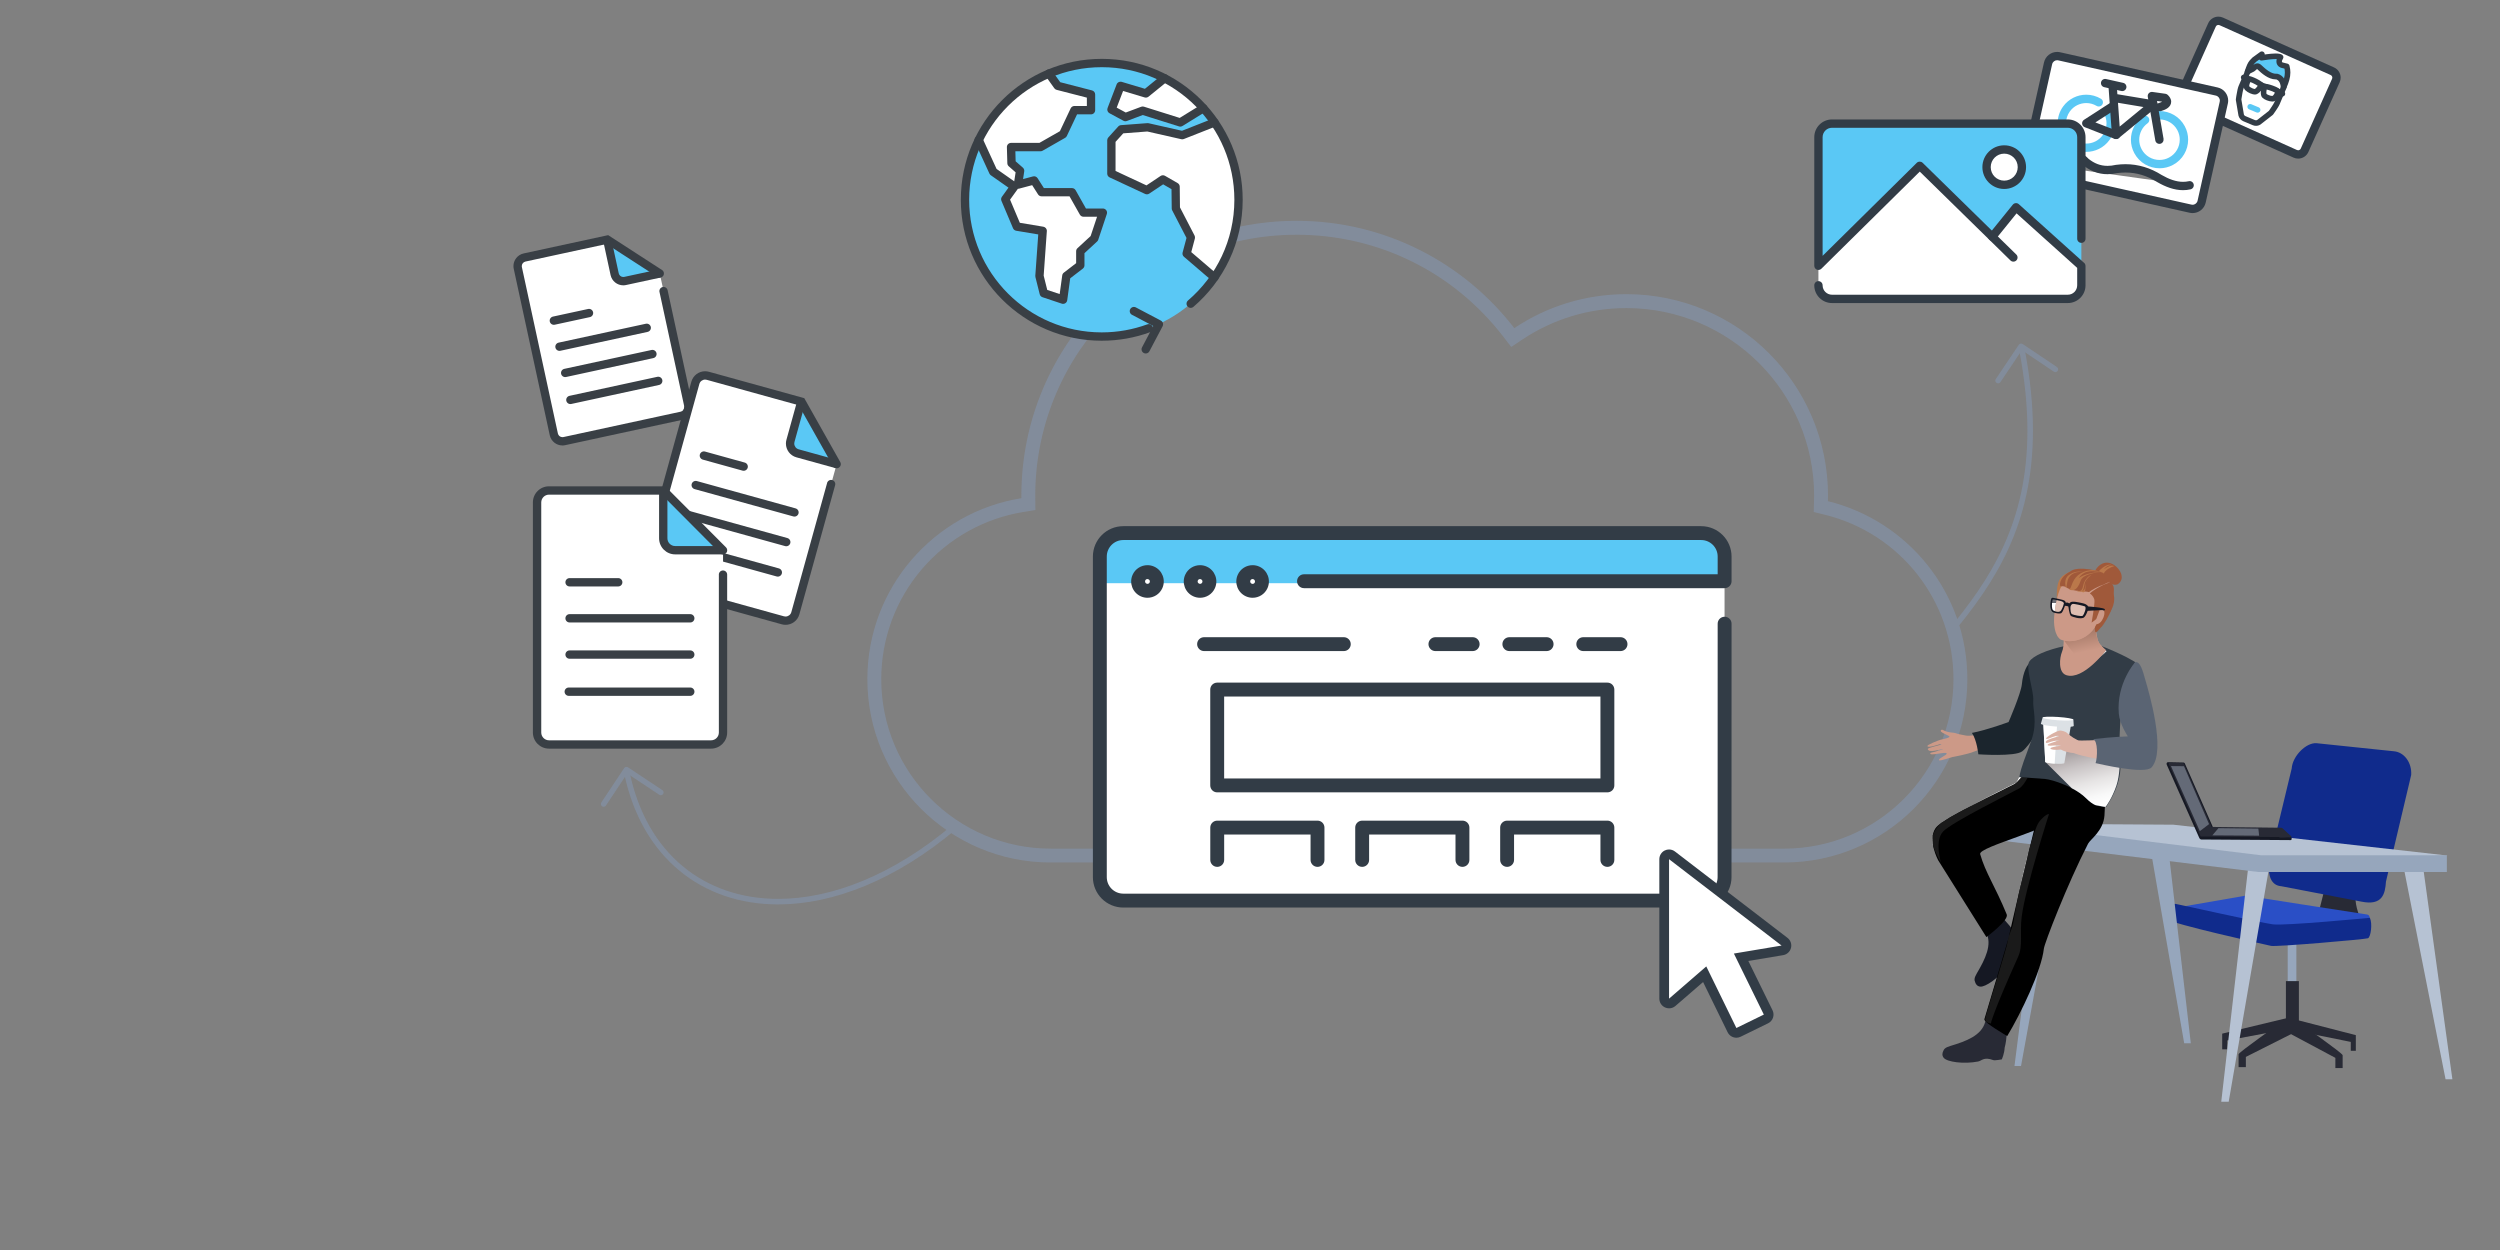 <?xml version="1.0" encoding="UTF-8"?>
<svg id="Webhosting" xmlns="http://www.w3.org/2000/svg" xmlns:xlink="http://www.w3.org/1999/xlink" viewBox="0 0 900 450">
  <rect x="0" y="0" width="900" height="450" fill="#808080" stroke="none"/>
  <defs>
    <style>
      .cls-1 {
        fill: #dce1e5;
      }

      .cls-2 {
        fill: url(#Unbenannter_Verlauf_49);
      }

      .cls-3 {
        fill: #96a6bc;
      }

      .cls-4 {
        fill: #646a77;
      }

      .cls-5 {
        fill: url(#Unbenannter_Verlauf_47);
      }

      .cls-6 {
        fill: url(#Unbenannter_Verlauf_50);
      }

      .cls-7 {
        fill: #fff;
      }

      .cls-8 {
        fill: url(#Unbenannter_Verlauf_48);
      }

      .cls-9 {
        fill: #5a6473;
      }

      .cls-10 {
        fill: #cc9987;
      }

      .cls-11 {
        fill: #dbb2a5;
      }

      .cls-12 {
        fill: #b6c2d3;
      }

      .cls-13 {
        fill: #a3cce2;
      }

      .cls-14 {
        fill: url(#Unbenannter_Verlauf_52);
      }

      .cls-15 {
        fill: url(#Unbenannter_Verlauf_53);
      }

      .cls-16 {
        fill: #5ac8f5;
      }

      .cls-17 {
        fill: #323c46;
      }

      .cls-18 {
        fill: #151823;
      }

      .cls-19 {
        fill: #6b6d74;
      }

      .cls-20 {
        fill: #1a1a1a;
      }

      .cls-21 {
        fill: #dfbfb3;
      }

      .cls-22 {
        fill: #ba784a;
      }

      .cls-23 {
        fill: #393f45;
      }

      .cls-24 {
        fill: #1b252d;
      }

      .cls-25 {
        fill: url(#Unbenannter_Verlauf_51);
      }

      .cls-26 {
        fill: #a0593a;
      }

      .cls-27 {
        fill: #282a35;
      }

      .cls-28 {
        fill: #2a4fc6;
      }

      .cls-29 {
        fill: #102b8c;
      }

      .cls-30 {
        fill: #2d3039;
      }

      .cls-31 {
        fill: #828c9b;
      }

      .cls-32 {
        fill: #debeb2;
      }
    </style>
    <linearGradient id="Unbenannter_Verlauf_47" data-name="Unbenannter Verlauf 47" x1="2012.86" y1="1178.79" x2="2013.86" y2="1178.79" gradientTransform="translate(-11789.91 38809.58) rotate(-102.34) scale(17.39)" gradientUnits="userSpaceOnUse">
      <stop offset="0" stop-color="#fff"/>
      <stop offset=".52" stop-color="#c6c0b9"/>
      <stop offset="1" stop-color="#c6c0b9"/>
    </linearGradient>
    <linearGradient id="Unbenannter_Verlauf_48" data-name="Unbenannter Verlauf 48" x1="2012.86" y1="1178.84" x2="2013.86" y2="1178.84" gradientTransform="translate(-11789.91 38809.58) rotate(-102.34) scale(17.39)" gradientUnits="userSpaceOnUse">
      <stop offset="0" stop-color="#fff"/>
      <stop offset=".52" stop-color="#c6c0b9"/>
      <stop offset="1" stop-color="#c6c0b9"/>
    </linearGradient>
    <linearGradient id="Unbenannter_Verlauf_49" data-name="Unbenannter Verlauf 49" x1="2012.86" y1="1178.5" x2="2013.86" y2="1178.5" gradientTransform="translate(-11789.91 38809.58) rotate(-102.34) scale(17.39)" gradientUnits="userSpaceOnUse">
      <stop offset="0" stop-color="#cc9987"/>
      <stop offset=".52" stop-color="#9e7362"/>
      <stop offset="1" stop-color="#9e7362"/>
    </linearGradient>
    <linearGradient id="Unbenannter_Verlauf_50" data-name="Unbenannter Verlauf 50" x1="2012.86" y1="1178.43" x2="2013.86" y2="1178.43" gradientTransform="translate(-24356.33 89054.3) rotate(-104.55) scale(39.55)" gradientUnits="userSpaceOnUse">
      <stop offset="0" stop-color="#000"/>
      <stop offset=".87" stop-color="#000"/>
      <stop offset="1" stop-color="#000"/>
    </linearGradient>
    <linearGradient id="Unbenannter_Verlauf_51" data-name="Unbenannter Verlauf 51" x1="2012.86" y1="1178.6" x2="2013.86" y2="1178.6" gradientTransform="translate(-24356.33 89054.3) rotate(-104.55) scale(39.55)" gradientUnits="userSpaceOnUse">
      <stop offset="0" stop-color="#fff"/>
      <stop offset=".09" stop-color="#f8f8f8"/>
      <stop offset=".23" stop-color="#e6e4e4"/>
      <stop offset=".39" stop-color="#c9c4c5"/>
      <stop offset=".57" stop-color="#a09899"/>
      <stop offset=".77" stop-color="#6c6061"/>
      <stop offset=".87" stop-color="#4f4042"/>
      <stop offset="1" stop-color="#4f4042"/>
    </linearGradient>
    <linearGradient id="Unbenannter_Verlauf_52" data-name="Unbenannter Verlauf 52" x1="2012.86" y1="1178.59" x2="2013.86" y2="1178.59" gradientTransform="translate(-24356.33 89054.3) rotate(-104.55) scale(39.55)" gradientUnits="userSpaceOnUse">
      <stop offset="0" stop-color="#000"/>
      <stop offset=".87" stop-color="#000"/>
      <stop offset="1" stop-color="#000"/>
    </linearGradient>
    <linearGradient id="Unbenannter_Verlauf_53" data-name="Unbenannter Verlauf 53" x1="2012.86" y1="1178.5" x2="2013.86" y2="1178.5" gradientTransform="translate(-24356.33 89054.3) rotate(-104.55) scale(39.55)" gradientUnits="userSpaceOnUse">
      <stop offset="0" stop-color="#fff"/>
      <stop offset=".09" stop-color="#f8f8f8"/>
      <stop offset=".23" stop-color="#e6e4e4"/>
      <stop offset=".39" stop-color="#c9c4c5"/>
      <stop offset=".57" stop-color="#a09899"/>
      <stop offset=".77" stop-color="#6c6061"/>
      <stop offset=".87" stop-color="#4f4042"/>
      <stop offset="1" stop-color="#4f4042"/>
    </linearGradient>
  </defs>
  <path class="cls-7" d="M787.33,29.01l8.98-20.03c.57-1.27,2.07-1.84,3.34-1.27l39.99,17.94c1.27.57,1.84,2.07,1.27,3.34l-11.27,25.12c-.57,1.27-2.07,1.84-3.34,1.27l-39.99-17.94c-1.27-.57-1.84-2.07-1.27-3.34"/>
  <path class="cls-17" d="M788.7,29.62l8.98-20.03c.17-.38.54-.61.94-.61.14,0,.28.03.42.09l39.99,17.94c.38.17.6.54.61.94,0,.14-.03.28-.09.42l-11.27,25.12c-.17.38-.54.6-.94.61-.14,0-.28-.03-.42-.09l-39.99-17.94c-.38-.17-.61-.54-.61-.94,0-.14.03-.28.09-.42.34-.76,0-1.64-.75-1.98-.76-.34-1.64,0-1.98.75-.24.53-.35,1.1-.35,1.65,0,1.54.89,3,2.38,3.68l39.99,17.94c.53.24,1.09.35,1.65.35,1.54,0,3-.89,3.67-2.38l11.27-25.12c.24-.53.35-1.09.35-1.65,0-1.54-.89-3-2.38-3.67l-39.99-17.94c-.53-.24-1.1-.35-1.65-.35-1.54,0-3,.89-3.67,2.38l-8.98,20.03c-.34.76,0,1.64.75,1.98.76.34,1.64,0,1.98-.75h0Z"/>
  <path class="cls-16" d="M822.15,31.36c-.14-1.92-.83-3.32-2.47-3.83-2.31.21-4.62-1.79-6.31-3.4-.98-.87-1.54.17-2.35.73l-1.8.96c.93-2.65.97-3.03,2.38-4.38l2.63-1.91c.37-.28-.29.84-.11,1.25.5-.04,5.96-1.05,6.94-.21-.97,1.53-.5,2.48.36,2.84l1.85.46c.64,2.44.23,4.51-1.11,7.48Z"/>
  <path class="cls-17" d="M809.48,28.51l.89.45-.76-.38.31.79c.12-.04.34-.19.45-.41l-.76-.38.31.79-.21-.55v.6s.08,0,.21-.05l-.21-.55v.6-.17.17s0,0,0,0v-.17.17s.09.01.23.05c.5.14,1.42.57,2.14.98.36.2.69.41.89.56.1.07.17.13.18.15h0s.35-.33.35-.33l-.4.25.06.08.35-.33-.4.25.73-.45-.85.06c.02.24.09.34.12.4l.73-.45-.85.06,1-.07-1,.06.75-.04h-.76s0,.04,0,.04l.75-.04h-.76s.59,0,.59,0l-.57-.15s-.02.05-.02.15h.59l-.57-.15.12.03-.12-.04h0s.12.04.12.04l-.12-.04s-.09.2-.22.4c-.19.3-.48.65-.73.9-.13.12-.25.21-.32.25l-.04.02h0s0,0,0,0h0s0,0,0,0h0s.1.38.1.38v-.39h-.1s.1.39.1.39v-.39h-.04s0,0,0,0l.03,1,.03-1c-.16,0-.6-.1-1.01-.29-.42-.18-.85-.46-1.11-.72l-.13.13.16-.1-.03-.04-.13.13.16-.1-.08.05.08-.03h0s-.08.03-.08.03l.08-.03s-.01-.04-.01-.13c0-.21.09-.61.23-.99.14-.38.32-.75.44-.99l-.89-.45-.89-.45c-.14.27-.35.7-.53,1.2-.18.5-.35,1.06-.36,1.68,0,.24.03.5.12.76.09.26.24.54.47.76.5.48,1.09.84,1.69,1.1.6.26,1.19.44,1.77.46h.06s.01,0,.01,0l-.03-.83v.83s.03,0,.03,0l-.03-.83v.83c.3,0,.54-.08.75-.18.35-.17.63-.4.89-.64.39-.37.73-.8,1-1.21.13-.21.25-.4.34-.6.05-.1.09-.2.13-.32.03-.12.07-.24.07-.44v-.07s0-.01,0-.01c-.04-.36-.16-.5-.24-.62-.16-.2-.29-.31-.44-.43-.27-.21-.6-.42-.97-.64-.56-.33-1.22-.67-1.84-.93-.31-.13-.61-.25-.89-.34-.29-.09-.54-.16-.88-.16-.14,0-.3.01-.51.09-.2.07-.47.26-.61.55l.89.45Z"/>
  <path class="cls-17" d="M820.01,32.94l.99-.14c-.04-.27-.15-.45-.24-.58-.18-.23-.35-.35-.53-.48-.31-.21-.68-.39-1.08-.56-.61-.26-1.3-.51-1.93-.69-.32-.09-.62-.17-.89-.23-.28-.06-.51-.1-.78-.1-.09,0-.19,0-.32.03-.13.03-.3.07-.53.26l.66.75-.65-.76c-.17.15-.24.27-.3.37-.1.19-.17.36-.23.55-.17.56-.29,1.26-.29,1.97,0,.3.02.59.09.9.07.3.18.63.5.95.42.4.95.7,1.56.94.61.24,1.28.41,1.97.44h.01s.04,0,.04,0c.53,0,.96-.22,1.3-.47.51-.38.88-.88,1.16-1.39.14-.26.26-.52.34-.79.08-.27.14-.54.14-.85l-.02-.25h0s-.99.13-.99.13l-.99.13h.04s-.04,0-.04,0h0s.04,0,.04,0h-.04s-.02.19-.1.38c-.11.29-.33.64-.54.86-.1.11-.2.19-.27.22l-.06.03h0s0,0,0,0h0s0,0,0,0h0s.02.12.02.12v-.13h-.02s.02.13.02.13v-.13h0s-.02,1-.02,1l.03-1c-.37,0-.86-.12-1.29-.3-.43-.16-.8-.4-.91-.52l-.24.25.32-.15-.08-.1-.24.25.32-.15h0s-.06-.26-.05-.51c0-.35.05-.78.13-1.11.04-.16.08-.3.11-.38l.02-.04h0s-.51-.28-.51-.28l.37.43c.12-.11.13-.16.14-.16l-.51-.27.37.43h0s-.56-.65-.56-.65l.17.84c.06-.02.2-.04.39-.2l-.56-.64.17.84-.09-.42v.43s.09-.01.09-.01l-.09-.42v.43s.12,0,.26.04c.52.1,1.49.39,2.27.71.39.16.74.32.95.45.1.06.17.11.17.12l.25-.27-.3.21.05.07.25-.27-.3.21.63-.43-.76.1c.03.18.09.28.12.33l.63-.43-.76.1h0s.99-.14.99-.14Z"/>
  <path class="cls-17" d="M813.48,31.44l1.4.59c.51.21,1.1-.03,1.31-.53s-.03-1.1-.53-1.31l-1.4-.59c-.51-.21-1.1.03-1.31.53s.03,1.1.53,1.31"/>
  <path class="cls-17" d="M807.41,28.83l1.82.57c.53.17,1.09-.13,1.25-.65.17-.53-.13-1.09-.65-1.25l-1.82-.57c-.53-.17-1.09.13-1.25.65-.17.53.13,1.09.65,1.25"/>
  <path class="cls-17" d="M822.15,32.87l-1.74-.92c-.49-.26-1.09-.07-1.35.41s-.07,1.09.41,1.35l1.74.92c.49.26,1.09.07,1.35-.41s.07-1.09-.41-1.35"/>
  <path class="cls-17" d="M822.15,31.36l1-.07c-.08-1.06-.3-2.04-.81-2.89-.5-.85-1.33-1.51-2.36-1.82-.13-.04-.25-.05-.39-.04h-.25c-.8.02-1.73-.35-2.66-.96-.92-.6-1.83-1.42-2.62-2.17l-.03-.03c-.38-.34-.87-.59-1.39-.58-.34,0-.64.1-.87.22-.35.18-.59.4-.8.58-.21.19-.38.34-.52.44l.57.82-.45-.89-1.89.95.45.89.94.33c.47-1.33.73-2.05.99-2.52.13-.24.26-.43.45-.65.19-.22.43-.48.78-.8l-.69-.72.59.81,2.63-1.91h.02s-.39-.53-.39-.53l.29.58.1-.06-.39-.52.29.58-.42-.82v.92c.25,0,.35-.07.42-.1l-.42-.82v.92s0-.97,0-.97l-.47.85c.16.09.34.12.47.12v-.97l-.47.85.47-.85-.92.33c.05.15.19.39.45.53l.47-.85-.92.33.87-.31h-.92c0,.06,0,.15.05.31l.87-.31h-.92s.65,0,.65,0l-.64-.15s-.01.03-.01.15h.65l-.64-.15h0c-.01.05-.07.23-.14.43-.06.21-.13.45-.14.79,0,.16.02.36.12.58.17.39.57.62.99.59.1,0,.18-.02.31-.04.42-.06,1.2-.19,2.1-.3.89-.11,1.89-.21,2.68-.2.37,0,.7.02.91.06.11.02.19.04.23.06h.02s.13-.23.13-.23l-.17.2.04.03.13-.24-.17.2.65-.76-.85-.53c-.45.71-.69,1.39-.69,2.07,0,.52.16,1.02.45,1.4.28.39.67.65,1.06.82l.15.05,1.85.46.24-.97-.97.25c.18.68.26,1.31.26,1.95,0,1.4-.42,2.88-1.32,4.88l.91.41,1-.07-1,.07.91.41c.95-2.11,1.49-3.88,1.49-5.7,0-.81-.11-1.62-.33-2.45-.09-.35-.37-.63-.73-.72l-1.85-.46-.24.97.39-.92c-.13-.05-.19-.11-.23-.16-.03-.05-.06-.09-.06-.22,0-.17.07-.51.39-1,.26-.42.18-.97-.19-1.29-.4-.32-.78-.41-1.17-.49-.39-.07-.81-.09-1.25-.09-1.07,0-2.3.14-3.32.27-.51.07-.97.14-1.32.19-.17.03-.32.05-.43.06l-.13.02h-.04s0,0,0,0v.1s0-.1,0-.1h0s0,.1,0,.1v-.1s.07,1,.07,1l.91-.41-.51.23h.56s0-.1-.05-.23l-.51.23h.56s0,0,0,0c0-.05.05-.21.1-.37.03-.08.06-.17.08-.26l.04-.16c.01-.07.03-.14.03-.27,0-.11,0-.27-.15-.55-.08-.13-.21-.28-.39-.37-.17-.1-.36-.13-.49-.13-.27,0-.4.08-.49.12-.09.05-.15.09-.2.13l.6.8-.59-.81-2.63,1.91-.11.09c-.36.35-.66.65-.92.96-.39.46-.69.95-.95,1.53-.26.58-.5,1.27-.85,2.26-.14.38-.02.81.28,1.08.31.27.75.33,1.11.14l1.89-.95.12-.07c.4-.28.68-.57.88-.74.1-.08.18-.13.21-.15h.01s-.03-.07-.03-.07v.07s.03,0,.03,0l-.03-.06v.07s-.03-.2-.03-.2v.21s.04,0,.04,0l-.04-.2v.21s0-.21,0-.21l-.05.21h.05s0-.21,0-.21l-.05.21.02-.1-.04.09h.01s.02-.09.02-.09l-.04.09.13.09.66-.75-.69.72c.82.78,1.8,1.68,2.91,2.4,1.11.72,2.36,1.29,3.75,1.3.14,0,.29,0,.44-.02l-.09-1-.3.96c.61.2.95.49,1.24.95.28.46.47,1.14.53,2,.03.46.37.83.82.91.45.08.9-.16,1.09-.57l-.91-.41Z"/>
  <path class="cls-16" d="M809.67,39.36l2.7,1.13c.51.21,1.1-.03,1.31-.53.21-.51-.03-1.1-.53-1.31l-2.7-1.13c-.51-.21-1.1.03-1.31.53-.21.51.03,1.1.53,1.31"/>
  <path class="cls-17" d="M821.23,30.98s-2,4.75-2.42,5.76c-.07.16-.24.49-.46.84-.32.53-.74,1.15-1.07,1.63-.17.24-.31.45-.41.59-.1.15-.16.23-.16.23l.81.59-.62-.79-4.33,3.38.62.79-.53-.85c-.16.1-.34.15-.52.15-.13,0-.26-.03-.38-.08l-3.41-1.43c-.29-.12-.51-.38-.58-.69l-.97.22.99-.17-.92-5.48-.99.17.99.13s.03-.2.08-.53c.07-.49.19-1.26.34-1.99.07-.37.15-.72.22-1.03.08-.3.16-.56.21-.68.23-.54.85-2,1.42-3.32.57-1.32,1.07-2.5,1.08-2.5.22-.51-.02-1.1-.52-1.31-.51-.22-1.1.02-1.31.52,0,0-2.03,4.73-2.5,5.84-.16.38-.27.83-.39,1.33-.34,1.48-.59,3.39-.59,3.41-.01.1-.01.2,0,.3l.92,5.48v.06c.23.94.88,1.71,1.76,2.09l3.41,1.43c.37.16.76.23,1.16.23.55,0,1.1-.15,1.58-.46l.09-.06,4.33-3.38.19-.2s.46-.63.97-1.39c.26-.38.53-.8.77-1.19.24-.4.45-.76.59-1.1.21-.5.82-1.94,1.37-3.26s1.05-2.5,1.05-2.5c.21-.51-.02-1.1-.53-1.31-.51-.21-1.1.02-1.31.53h0Z"/>
  <path class="cls-7" d="M788.28,66.7c-3.58.8-7.22-.3-10.88-2.43-4.76-3-9.88-4.18-15.38-3.44-4.54,1.05-8.1-.07-11.08-2.48-2.6-2.89-6.63-3.38-11.44-2.56-3.29.26-6.12-1.37-8.89-3.01l6.7-29.97c.4-1.81,2.19-2.94,4-2.54l56.73,12.68c1.81.4,2.94,2.19,2.54,4l-7.97,35.64c-.4,1.81-2.19,2.94-4,2.54l-56.73-12.68c-1.81-.4-2.94-2.19-2.54-4"/>
  <path class="cls-17" d="M787.95,65.24c-.68.15-1.37.22-2.06.22-2.43,0-5.02-.91-7.74-2.49l-.75,1.3.8-1.27c-4.04-2.55-8.42-3.89-13.02-3.89-1.11,0-2.23.08-3.36.23l-.14.02c-1.06.24-2.03.35-2.95.35-2.67,0-4.83-.92-6.86-2.54l-.94,1.17,1.12-1c-1.1-1.23-2.45-2.1-3.93-2.64-1.48-.54-3.09-.77-4.77-.77-1.32,0-2.69.14-4.1.38l.25,1.48-.12-1.5c-.19.02-.39.02-.58.02-1.24,0-2.44-.31-3.67-.83-1.23-.52-2.47-1.24-3.76-2l-.76,1.29,1.46.33,6.7-29.97c.19-.86.96-1.45,1.8-1.45.13,0,.27.01.4.05l56.73,12.68c.86.19,1.45.96,1.45,1.8,0,.13-.01.27-.05.41l-7.97,35.64c-.19.86-.96,1.45-1.8,1.45-.13,0-.27-.01-.41-.05l-56.72-12.68c-.86-.19-1.45-.96-1.45-1.8,0-.13.01-.27.04-.4.18-.81-.33-1.61-1.13-1.79-.81-.18-1.61.33-1.79,1.13-.08.36-.12.71-.12,1.06,0,2.23,1.54,4.22,3.79,4.73l56.73,12.68c.35.08.71.12,1.06.12,2.23,0,4.22-1.53,4.73-3.79l7.97-35.64c.08-.35.12-.71.12-1.06,0-2.23-1.53-4.22-3.79-4.73l-56.73-12.68c-.35-.08-.71-.12-1.06-.12-2.23,0-4.22,1.54-4.73,3.79l-6.7,29.97c-.14.63.14,1.29.7,1.62,1.29.77,2.65,1.56,4.12,2.18,1.47.62,3.08,1.06,4.84,1.06.27,0,.54-.01.81-.03l.13-.02c1.28-.22,2.49-.34,3.6-.34,1.42,0,2.67.19,3.74.59,1.07.4,1.96.98,2.73,1.83l.17.17c2.42,1.96,5.35,3.21,8.74,3.2,1.16,0,2.36-.14,3.62-.43l-.34-1.46.2,1.49c1-.14,1.99-.2,2.96-.2,4.02,0,7.79,1.14,11.42,3.42l.05.03c2.99,1.73,6.07,2.89,9.25,2.9.9,0,1.81-.09,2.71-.3.81-.18,1.32-.98,1.14-1.79-.18-.81-.98-1.32-1.79-1.14h0Z"/>
  <path class="cls-17" d="M757.52,31.38l6.17,1.38c.81.18,1.61-.33,1.79-1.14.18-.81-.33-1.61-1.14-1.79l-6.17-1.38c-.81-.18-1.61.33-1.79,1.14-.18.81.33,1.61,1.14,1.79"/>
  <path class="cls-16" d="M757.24,40.52c.73,1.17,1.11,2.52,1.11,3.88,0,1.49-.45,2.98-1.39,4.28-1.43,1.97-3.65,3.01-5.91,3.01-1.49,0-2.98-.45-4.28-1.39-1.97-1.43-3.01-3.65-3.01-5.91,0-1.49.45-2.98,1.39-4.28,1.43-1.97,3.65-3.01,5.91-3.01,1.28,0,2.57.34,3.73,1.03.71.43,1.63.19,2.06-.52.43-.71.19-1.63-.52-2.06-1.64-.98-3.47-1.46-5.27-1.46-3.18,0-6.33,1.48-8.34,4.25-1.32,1.82-1.96,3.94-1.96,6.04,0,3.18,1.48,6.33,4.25,8.34,1.82,1.32,3.94,1.96,6.04,1.96,3.18,0,6.33-1.48,8.34-4.25,1.32-1.82,1.96-3.94,1.96-6.04,0-1.92-.53-3.82-1.57-5.47-.44-.7-1.36-.92-2.07-.48-.7.44-.92,1.36-.48,2.07h0Z"/>
  <path class="cls-16" d="M776.47,43.05c.31-.04.63-.06.94-.06,2.61,0,5.13,1.4,6.44,3.86.59,1.1.86,2.27.86,3.43,0,2.61-1.4,5.13-3.86,6.44-1.1.59-2.27.86-3.43.86-2.61,0-5.13-1.4-6.44-3.86-.59-1.1-.86-2.27-.86-3.43,0-2.29,1.08-4.52,3.01-5.91.67-.49.82-1.42.34-2.09-.49-.67-1.42-.82-2.09-.34-2.73,1.98-4.25,5.11-4.25,8.34,0,1.64.39,3.3,1.22,4.84,1.85,3.47,5.41,5.45,9.09,5.45,1.64,0,3.3-.39,4.84-1.22,3.47-1.85,5.45-5.41,5.45-9.09,0-1.64-.39-3.3-1.22-4.84-1.85-3.47-5.41-5.45-9.09-5.45-.44,0-.88.03-1.33.09-.82.11-1.4.86-1.29,1.68.11.82.86,1.4,1.68,1.29h0Z"/>
  <path class="cls-17" d="M759.05,31l1.25,17.67c.04.56.39,1.05.9,1.27.51.22,1.11.14,1.54-.22l13.37-10.97c.45-.37.65-.98.5-1.55s-.62-1-1.2-1.09l-14.11-2.35c-.82-.14-1.59.42-1.73,1.23-.14.82.42,1.59,1.23,1.73l10.85,1.81-8.57,7.04-1.05-14.78c-.06-.83-.78-1.45-1.6-1.39-.83.06-1.45.78-1.39,1.6h0Z"/>
  <path class="cls-17" d="M778.89,50.03l-2.36-13.68,2.64.37.21-1.48-1.04,1.08c.18.18.28.31.31.37v.03s.02,0,.02,0h0s0,0,0,0h0s0,0,0,0l.31-.1h-.33s.01.1.01.1l.31-.1h-.33s.43,0,.43,0l-.37-.23-.06.23h.43l-.37-.23.11.07-.11-.08h0s.11.08.11.08l-.11-.08-.08.07c-.17.15-.68.42-1.45.65-.79.24-1.23,1.08-.99,1.88.24.79,1.08,1.23,1.88.99.92-.29,1.68-.61,2.33-1.09.32-.24.62-.54.86-.92.23-.38.38-.86.38-1.34,0-.51-.16-.99-.38-1.38-.22-.4-.51-.74-.85-1.07-.23-.22-.52-.36-.83-.41l-4.68-.66c-.48-.07-.95.09-1.29.44s-.48.83-.4,1.3l2.71,15.71c.14.82.92,1.36,1.73,1.22.82-.14,1.36-.92,1.22-1.73h0Z"/>
  <path class="cls-17" d="M760.03,36.81l-9.79,6.32c-.47.31-.74.85-.68,1.41.06.56.42,1.04.95,1.25l5.52,2.15,5.22,2.03c.77.3,1.64-.08,1.94-.85.3-.77-.08-1.64-.85-1.94l-5.22-2.03-2.79-1.08,7.32-4.72c.7-.45.9-1.38.45-2.07-.45-.7-1.38-.9-2.07-.45h0Z"/>
  <path class="cls-7" d="M238.89,104.8l8.89,41.09c.37,1.72-.72,3.41-2.44,3.79l-42.18,9.13c-1.72.37-3.41-.72-3.79-2.44l-12.96-59.89c-.37-1.72.72-3.41,2.44-3.79l29.8-6.45,18.86,12.21"/>
  <path class="cls-16" d="M218.59,86.26l2.69,12.45c.37,1.72,2.07,2.81,3.79,2.44l12.45-2.69-18.93-12.19Z"/>
  <path class="cls-23" d="M237.42,105.12l8.89,41.09c.03.12.04.24.04.36,0,.77-.54,1.48-1.33,1.64l-42.18,9.13c-.12.03-.24.04-.36.04-.77,0-1.48-.54-1.64-1.33l-12.96-59.89c-.03-.12-.04-.24-.04-.36,0-.77.54-1.47,1.33-1.64l29.19-6.32,18.34,11.87c.7.45,1.62.25,2.07-.44.45-.7.25-1.62-.44-2.07l-19.39-12.55-30.41,6.58c-2.19.48-3.69,2.41-3.69,4.57,0,.33.03.66.11.99l12.96,59.89c.48,2.19,2.41,3.69,4.57,3.69.33,0,.66-.03.99-.11l42.18-9.13c2.19-.48,3.69-2.41,3.69-4.57,0-.33-.03-.66-.11-.99l-8.89-41.09c-.18-.81-.97-1.32-1.78-1.15-.81.18-1.32.97-1.15,1.78h0Z"/>
  <path class="cls-23" d="M217.12,86.58l2.69,12.45c.48,2.19,2.41,3.69,4.57,3.69.33,0,.66-.04.99-.11h0s12.45-2.69,12.45-2.69l-.63-2.93-12.45,2.69h0c-.12.03-.25.04-.36.04-.77,0-1.47-.54-1.64-1.33l-2.69-12.45-2.93.63h0Z"/>
  <path class="cls-23" d="M201.73,126.28l31.41-6.8c.81-.18,1.32-.97,1.15-1.78s-.97-1.32-1.78-1.15l-31.41,6.8c-.81.18-1.32.97-1.15,1.78s.97,1.32,1.78,1.15"/>
  <path class="cls-23" d="M203.78,135.72l31.41-6.8c.81-.18,1.32-.97,1.15-1.78-.18-.81-.97-1.32-1.78-1.15l-31.41,6.8c-.81.18-1.32.97-1.15,1.78.18.81.97,1.32,1.78,1.15"/>
  <path class="cls-23" d="M205.65,145.43l31.63-6.85c.81-.18,1.32-.97,1.15-1.78-.18-.81-.97-1.32-1.78-1.15l-31.63,6.85c-.81.18-1.32.97-1.15,1.78.18.81.97,1.32,1.78,1.15"/>
  <path class="cls-23" d="M199.7,116.9l12.66-2.74c.81-.18,1.32-.97,1.15-1.78-.18-.81-.97-1.32-1.78-1.15l-12.66,2.74c-.81.18-1.32.97-1.15,1.78.18.81.97,1.32,1.78,1.15"/>
  <path class="cls-31" d="M466.69,84.5c29.38,0,56.54,13.37,74.5,36.69l2.86,3.71,3.89-2.6c11.13-7.45,24.11-11.39,37.55-11.39,37.27,0,67.6,30.33,67.6,67.6,0,.38-.01.75-.03,1.13,0,.22-.01.44-.02.65l-.1,4.03,3.91.96c27.32,6.71,46.4,31.07,46.4,59.23,0,33.64-27.36,61-61,61h-264c-33.64,0-61-27.36-61-61,0-14.59,5.23-28.7,14.73-39.74,9.4-10.93,22.37-18.2,36.52-20.47l4.24-.68-.04-4.3v-.4c0-.14-.01-.27-.01-.41,0-51.83,42.17-94,94-94M466.69,79.5c-54.68,0-99,44.32-99,99,0,.28,0,.57.01.85-31.43,5.05-55.45,32.29-55.45,65.15h0c0,36.45,29.55,66,66,66h264c36.45,0,66-29.55,66-66h0c0-31.01-21.39-57.01-50.21-64.08.02-.64.05-1.27.05-1.92,0-40.1-32.5-72.6-72.6-72.6-14.93,0-28.8,4.51-40.34,12.23-18.1-23.49-46.51-38.64-78.46-38.64Z"/>
  <path class="cls-7" d="M404.46,323.99h208c4.63,0,8.38-3.75,8.38-8.38v-106.36h-224.76v106.36c0,4.63,3.75,8.38,8.38,8.38Z"/>
  <path class="cls-16" d="M612.46,191.5h-208c-4.63,0-8.38,3.75-8.38,8.38v10.06h224.76v-10.06c0-4.63-3.75-8.38-8.38-8.38Z"/>
  <path class="cls-7" d="M413.08,212.7c-.48,0-.94-.1-1.38-.3-.82-.37-1.45-1.04-1.77-1.88-.32-.84-.29-1.76.08-2.58.54-1.21,1.75-1.99,3.07-1.99.48,0,.94.1,1.38.3.82.37,1.45,1.04,1.77,1.88.32.84.29,1.76-.08,2.58-.54,1.21-1.75,1.99-3.07,1.99Z"/>
  <path class="cls-17" d="M413.09,208.46c.12,0,.24.03.35.08.27.12.4.33.46.48.06.15.1.39-.02.66-.17.38-.54.51-.8.51-.12,0-.24-.03-.35-.08-.44-.2-.63-.71-.44-1.15.17-.38.54-.51.8-.51M413.09,203.46c-2.24,0-4.38,1.29-5.35,3.46-1.33,2.96-.01,6.43,2.94,7.76.78.35,1.6.52,2.41.52,2.24,0,4.38-1.29,5.35-3.46,1.33-2.96.01-6.43-2.94-7.76-.78-.35-1.6-.52-2.41-.52Z"/>
  <path class="cls-7" d="M432.01,212.7c-.48,0-.94-.1-1.38-.3-.82-.37-1.45-1.04-1.77-1.88-.32-.84-.29-1.76.08-2.58.54-1.21,1.75-1.99,3.07-1.99.48,0,.94.1,1.38.3.82.37,1.45,1.04,1.77,1.88.32.84.29,1.76-.08,2.58-.54,1.21-1.75,1.99-3.07,1.99Z"/>
  <path class="cls-17" d="M432.02,208.46c.12,0,.24.03.35.08.27.12.4.33.46.48.06.15.1.39-.02.66-.17.38-.53.51-.8.51-.12,0-.24-.03-.35-.08-.27-.12-.4-.33-.46-.48-.06-.15-.1-.39.02-.66.17-.38.53-.51.8-.51M432.02,203.46c-2.24,0-4.38,1.29-5.35,3.46-1.33,2.96-.01,6.43,2.94,7.76.78.35,1.6.52,2.41.52,2.24,0,4.38-1.29,5.35-3.46,1.33-2.96.01-6.43-2.94-7.76-.78-.35-1.6-.52-2.41-.52Z"/>
  <path class="cls-7" d="M450.94,212.7c-.48,0-.94-.1-1.38-.3-.82-.37-1.45-1.04-1.77-1.88-.32-.84-.29-1.76.08-2.58.54-1.21,1.75-1.99,3.07-1.99.48,0,.94.1,1.38.3.82.37,1.45,1.04,1.77,1.88.32.84.29,1.76-.08,2.58-.54,1.21-1.75,1.99-3.07,1.99Z"/>
  <path class="cls-17" d="M450.94,208.46c.12,0,.24.03.35.08.44.2.63.71.44,1.15-.17.38-.54.51-.8.51-.12,0-.24-.03-.35-.08-.44-.2-.63-.71-.44-1.15.17-.38.54-.51.8-.51M450.94,203.46c-2.24,0-4.38,1.29-5.35,3.46-1.33,2.96-.01,6.43,2.94,7.76.78.35,1.6.52,2.41.52,2.24,0,4.38-1.29,5.35-3.46,1.33-2.96.01-6.43-2.94-7.76-.78-.35-1.6-.52-2.41-.52Z"/>
  <path class="cls-17" d="M618.36,224.52l-.02,91.24c0,1.65-.66,3.12-1.74,4.21-1.08,1.08-2.56,1.74-4.21,1.74h-208c-1.65,0-3.12-.66-4.21-1.74-1.08-1.08-1.74-2.56-1.74-4.21v-115.4c0-1.65.66-3.12,1.74-4.21,1.08-1.08,2.56-1.74,4.21-1.74h208.02c1.65,0,3.12.66,4.21,1.74,1.08,1.08,1.74,2.56,1.74,4.21v8.68s0,.2,0,.2h2.5v-2.5h-151.42c-1.38,0-2.5,1.12-2.5,2.5s1.12,2.5,2.5,2.5h151.42c.66,0,1.3-.27,1.77-.73.47-.47.73-1.11.73-1.77v-8.87c0-6.05-4.9-10.95-10.95-10.95h-208.02c-6.05,0-10.95,4.9-10.95,10.95v115.4c0,6.05,4.9,10.95,10.95,10.95h208c6.05,0,10.95-4.9,10.95-10.95l.02-91.24c0-1.38-1.12-2.5-2.5-2.5-1.38,0-2.5,1.12-2.5,2.5h0Z"/>
  <path class="cls-17" d="M433.47,234.39h50.3c1.38,0,2.5-1.12,2.5-2.5s-1.12-2.5-2.5-2.5h-50.3c-1.38,0-2.5,1.12-2.5,2.5s1.12,2.5,2.5,2.5"/>
  <path class="cls-17" d="M578.66,282.75v-2.5h-137.97v-29.51h135.47v32.01h2.5v-2.5,2.5h2.5v-34.51c0-.66-.27-1.3-.73-1.77-.47-.47-1.11-.73-1.77-.73h-140.47c-.66,0-1.3.27-1.77.73-.47.47-.73,1.11-.73,1.77v34.51c0,.66.27,1.3.73,1.77.47.47,1.11.73,1.77.73h140.47c.66,0,1.3-.27,1.77-.73.47-.47.73-1.11.73-1.77h-2.5Z"/>
  <path class="cls-17" d="M569.98,234.39h13.41c1.38,0,2.5-1.12,2.5-2.5s-1.12-2.5-2.5-2.5h-13.41c-1.38,0-2.5,1.12-2.5,2.5s1.12,2.5,2.5,2.5"/>
  <path class="cls-17" d="M543.37,234.39h13.41c1.38,0,2.5-1.12,2.5-2.5s-1.12-2.5-2.5-2.5h-13.41c-1.38,0-2.5,1.12-2.5,2.5s1.12,2.5,2.5,2.5"/>
  <path class="cls-17" d="M516.75,234.39h13.41c1.38,0,2.5-1.12,2.5-2.5s-1.12-2.5-2.5-2.5h-13.41c-1.38,0-2.5,1.12-2.5,2.5s1.12,2.5,2.5,2.5"/>
  <path class="cls-17" d="M440.7,309.57v-9.14h31.1v9.14c0,1.38,1.12,2.5,2.5,2.5s2.5-1.12,2.5-2.5v-11.64c0-.66-.27-1.3-.73-1.77-.47-.47-1.11-.73-1.77-.73h-36.1c-.66,0-1.3.27-1.77.73-.47.47-.73,1.11-.73,1.77v11.64c0,1.38,1.12,2.5,2.5,2.5s2.5-1.12,2.5-2.5h0Z"/>
  <path class="cls-17" d="M545.06,309.57v-9.14h31.1v9.14c0,1.38,1.12,2.5,2.5,2.5s2.5-1.12,2.5-2.5v-11.64c0-.66-.27-1.3-.73-1.77-.47-.47-1.11-.73-1.77-.73h-36.1c-.66,0-1.3.27-1.77.73-.47.47-.73,1.11-.73,1.77v11.64c0,1.38,1.12,2.5,2.5,2.5s2.5-1.12,2.5-2.5h0Z"/>
  <path class="cls-17" d="M492.88,309.57v-9.14h31.1v9.14c0,1.38,1.12,2.5,2.5,2.5s2.5-1.12,2.5-2.5v-11.64c0-.66-.27-1.3-.73-1.77-.47-.47-1.11-.73-1.77-.73h-36.1c-.66,0-1.3.27-1.77.73-.47.47-.73,1.11-.73,1.77v11.64c0,1.38,1.12,2.5,2.5,2.5s2.5-1.12,2.5-2.5h0Z"/>
  <path class="cls-27" d="M853.54,314.26c-3.01,2.13-7.57,5.34-4.6,14.27,1.2,3.59-13.93-1.19-13.93-1.19l3.98-15.72,14.55,2.65Z"/>
  <path class="cls-28" d="M851.01,333.17c2.47-1.11,2.65-3.76,1.06-3.96-1.6-.2-43.6-6.79-43.6-6.79l-21.81,3.79,18.5,8.4,45.85-1.44Z"/>
  <path class="cls-29" d="M858.95,317.36c-.29,4.44-1.27,8.75-8.79,7.24l-28.84-5.55c-3.75-.27-4.82-3.76-4.54-8.2l8.23-34.19c.29-4.44,5.16-9.38,8.92-9.11l27.8,2.9c3.76.27,6.58,4.09,6.3,8.53l-9.08,38.38Z"/>
  <path class="cls-3" d="M826.69,354.2c0,.44-.35.78-.79.78h-1.56c-.43,0-.77-.35-.77-.78v-17.17c0-.43.35-.78.77-.78h1.56c.44,0,.79.35.79.78v17.17Z"/>
  <rect class="cls-27" x="822.93" y="353.2" width="4.67" height="17.07"/>
  <path class="cls-27" d="M822.8,366.83c-1.61,1.32-16.91,11.97-16.91,12.72v4.63h2.62v-3.69l17.42-8.78-1.01-4.32-2.12-.57Z"/>
  <path class="cls-27" d="M826.44,367.15c1.61,1.32,16.91,11.97,16.91,12.73v4.63h-2.62v-3.68l-16.4-8.77v-4.33l2.11-.57Z"/>
  <polygon class="cls-27" points="826.15 366.99 848.1 372.65 848.1 378.3 846.28 378.3 846.28 375.09 827.76 371.33 826.15 366.99"/>
  <polygon class="cls-27" points="823.53 366.45 799.99 372.11 799.99 377.76 801.81 377.76 801.81 374.56 821.92 370.79 823.53 366.45"/>
  <path class="cls-29" d="M853.16,330.41c1,2.19.3,6.97-.69,7.36-1,.4-33.08,3.15-34.87,2.75-1.79-.4-36.66-8.14-36.89-9.48-.23-1.34.37-6.03,2.57-5.63,2.19.4,30.54,6.75,34.92,7.35,4.38.59,34.96-2.35,34.96-2.35Z"/>
  <polygon class="cls-3" points="786.31 375.58 788.69 375.58 779.68 297.55 772.79 297.55 786.31 375.58"/>
  <polygon class="cls-12" points="802.33 396.63 799.65 396.63 809.8 308.38 817.56 308.38 802.33 396.63"/>
  <polygon class="cls-12" points="880.4 388.54 882.86 388.54 872.07 310.42 864.95 310.42 880.4 388.54"/>
  <polyline class="cls-12" points="881.28 308.02 811.7 309.61 720.7 296.49 782.41 296.89 881.28 308.02"/>
  <polyline class="cls-3" points="880.87 313.92 812.98 313.92 720.7 302.66 720.7 296.49 813.98 307.9 880.87 307.9 880.87 313.92"/>
  <path class="cls-18" d="M796.66,297.83c.07.17.03.36-.11.42l-4.32,3.74c-.15.07-.34-.02-.43-.21l-11.79-26.53c-.2-.52.21-.85.39-.86l5.7.12c.16,0,.34.13.42.3l10.15,23.03"/>
  <path class="cls-27" d="M796.8,299.06c.07.17.05.34-.06.39l-4.19,1.84c-.12.05-.29-.05-.37-.24l-11.35-25.85c-.08-.18-.11-.57.23-.57l4.82.09c.13,0,.29.14.37.32l10.56,24.02"/>
  <path class="cls-27" d="M824.89,301.13c.13.13.07.22-.16.22l-32.11.03c-.27,0-.37-.12-.2-.26l3.89-3.28c.1-.08.34-.14.55-.14l24.31.28c.18,0,.38.07.47.14l3.25,3"/>
  <polyline class="cls-4" points="781.55 275.79 791.94 299.21 795.26 296.68 786.23 275.83 781.55 275.79"/>
  <path class="cls-18" d="M825,302.07c-.01.2-.19.37-.42.37l-32.15-.22c-.22,0-.4-.17-.4-.38v-.34c0-.2.19-.37.42-.36l32.15.22c.22,0,.41.17.4.37v.34Z"/>
  <polyline class="cls-4" points="798.64 298.14 796.44 300.73 813.29 300.84 813.01 298.31 798.64 298.14"/>
  <path class="cls-10" d="M707.74,264.81c-.9-.18-2.78-.51-3.64-.84-.85-.33-2.84-.11-4.65-1.18-.5-.29-1.1.18-.6.66.5.5,1.96,1.04,2.76,1.5.99.58-2.22,1.15-3.03,1.37-.71.18-4.91,1.81-4.71,2.3.39.88,4.96-1.12,5.04-.7.05.32-5.11,1.21-4.91,1.78.54,1.62,4.78-.27,5.46.14,0,0-1.17.18-2.23.59-.97.38-2.26.43-2.33.76-.26,1.15,5.86-.79,5.9.08.03.69-3.22,1.78-2.73,2.44.24.33,4.68-1.14,4.68-1.14,0,0,5.9-1.09,7.86-1.98,1.18-.54,4.39-1.19,4.39-1.19l-2.74-4.98s-2.99.66-4.53.38Z"/>
  <path class="cls-18" d="M720.48,330.02s-7.09,2.47-5.49,5.59c2.3,4.44-.32,9.69-3.32,14.77-1.03,1.75-.94,2.45-.61,3.22.2.63.66,1.43,1.77,1.58,1.9.26,6.81-3.17,9.94-7.43.84-1.16.28-2.71,3.68-4.12.57-.24,2.06-2.27,2.06-2.27,0,0-.72-2.14-2.12-3.79-1.44-2.75-4.31-6.06-5.92-7.54"/>
  <path class="cls-24" d="M731.19,238.5c-1.26.2-2.92,3.45-3.32,7.83-.3,3.28-4.78,13.6-4.78,13.6,0,0-7.61,2.84-13.2,3.92,1.79,2.58,2.32,7.7,2.32,7.7,0,0,13.21.93,15.79-1.07,2.59-1.99,8.36-10.35,9.16-17.32.8-6.97-5.97-14.66-5.97-14.66Z"/>
  <path class="cls-27" d="M722.48,367.61s-6.87-3.02-7.83.36c-1.34,4.82-6.84,6.88-12.49,8.56-1.94.58-2.35,1.16-2.63,1.94-.29.6-.49,1.5.22,2.36,1.21,1.48,7.15,2.31,12.34,1.32,1.4-.27,2.05-1.79,5.5-.51.58.21,3.06-.26,3.06-.26,0,0,.93-2.06,1.03-4.22.82-2.99.97-7.38.8-9.55"/>
  <polyline class="cls-3" points="727.57 383.76 725.21 383.76 735.7 301.66 742.54 301.66 727.57 383.76"/>
  <path d="M733.57,273.47c-1.65.89-6.79,8.04-8.36,8.82-17.92,8.96-26.75,13.33-28.46,15.92-2.86,4.31.99,11.48.99,11.48l17.36,27.66s8.18-6.05,7.32-8.16c-4.25-10.35-7.62-14.88-9.56-21.7-.77-2.7,27.22-9.37,29.26-14.13,2.04-4.76,3.19-18.11,3.19-18.11l-11.74-1.79"/>
  <path class="cls-7" d="M695.81,300.68c-.3.92-.4,1.89-.16,2.84.08.32.17.64.28.97-.23-1.23-.33-2.56-.12-3.81M702.41,294.03c-1.33.75-2.34,1.35-2.88,1.73-.17.12-.35.25-.53.41.89-.63,2.03-1.34,3.41-2.14M727.02,279.44c-.49,1.22-.91,2.26-1.6,2.55-.94.4-10.97,5.52-18.36,9.5,4.49-2.37,10.5-5.37,18.16-9.2.53-.26,1.45-1.24,2.52-2.46-.56-.03-.79-.03-.79-.03.02-.12.05-.24.07-.36"/>
  <path class="cls-20" d="M727.73,279.83c-1.06,1.22-1.99,2.2-2.52,2.46-7.67,3.83-13.67,6.83-18.16,9.2-1.74.94-3.34,1.81-4.64,2.54-1.39.8-2.52,1.51-3.41,2.14-1.15.96-2.58,2.64-3.19,4.51-.21,1.25-.11,2.58.12,3.81.95,2.93,2.8,6,2.8,6,0,0-2.39-7.76.79-11.15,3.19-3.38,25.08-14.17,27.47-15.56.98-.57,2.05-2.13,2.97-3.82-1.04-.07-1.76-.11-2.24-.13"/>
  <path d="M714.37,366.94c.3-.79,8.68-29.2,8.68-29.2,1.69-7.44,9.89-42.82,10.73-44.37,4.05-7.5,3.48-17.18,5.58-19.31l18.71,3.98s-.07,9.96-.46,15.53c-.4,5.56-5.08,8.56-5.9,10.15-7.56,14.73-15.71,35.86-15.92,37.82-.86,7.88-8.23,23.25-13.19,31.44,0,0-8.62-4.98-8.21-6.04"/>
  <path class="cls-7" d="M730.5,305.93c-1.29,4.76-2.59,10.39-3.63,15.27,1.2-5.1,2.49-10.56,3.63-15.27"/>
  <path class="cls-30" d="M723.27,336.76c-.21.62-.39,1.23-.48,1.85.17-.56.26-.88.26-.88.06-.29.14-.61.22-.98"/>
  <path class="cls-20" d="M737.64,293.04c-1.2,0-3.31,2.4-3.72,3.05-.97,1.55-2.19,5.3-3.42,9.84-1.14,4.72-2.43,10.17-3.63,15.27-1.02,4.79-1.78,8.87-2.03,10.69-.23,1.7-1.03,3.29-1.58,4.87-.08.36-.16.69-.22.98,0,0-.09.31-.26.88-.02.11-.03.22-.04.34-.22,2.32-8.22,27.23-8.1,28.04.18,1.29,2.07,1.47,2.07,1.47,0,0,.21-2.67,9.85-24.12,1.76-3.9.51-8.59,1.26-14.42,1.33-10.35,9.82-36.89,9.82-36.89"/>
  <path class="cls-17" d="M755.27,232.06c9.75,3.78,13.4,6.31,13.4,6.31,0,0-4.94,13.63-4.94,15.49s-1.23,12.05-.44,19.94c.85,8.37-4.08,14.96-5.04,16.71-2.39-.27-3.99.13-7.3-3.18-3.98-3.98-11.95-6.66-14.73-6.9-7.16-.6-9.28-.64-9.28-.64.76-4.12,1.96-6.42,4.38-13.35,2.31-6.62.39-11.09.65-14.28.27-3.18-2.79-11.81-1.46-13.93,1.33-2.12,6.24-4.25,12.81-5.67,2.96-.64,11.94-.5,11.94-.5"/>
  <path class="cls-10" d="M742.43,225.49c.6,2.42.8,7.04-.1,9.15-.89,2.11-1.48,7.45,1.55,8.42,6.14,1.96,14.31-9.02,14.31-9.02,0,0-2.36-1.96-2.82-3.17-.03-.09-.07-.19-.1-.3-.45-1.43-.98-4.41-1.31-10.61-.11-1.92-11.53,5.52-11.53,5.52"/>
  <path class="cls-5" d="M755.26,230.54s0,.03.01.04c.03.11.07.21.1.3.04.11.1.23.17.35-.1-.23-.2-.46-.29-.7"/>
  <path class="cls-17" d="M758.06,234.22c-.25.32-.84,1.07-1.67,2,.9-.74,1.65-1.43,2-1.85-.11-.05-.22-.1-.33-.16"/>
  <path class="cls-8" d="M758.06,234.22c-.25.32-.84,1.07-1.67,2,.9-.74,1.65-1.43,2-1.85-.11-.05-.22-.1-.33-.16"/>
  <path class="cls-2" d="M754.2,225.71c-2.09,3.4-5.79,5.11-9.18,5.11-.66,0-1.32-.07-1.94-.2,1.45,2.01,6.12,8.67,8.11,8.67.01,0,.03,0,.04,0,1.14-.05,3.43-1.64,5.16-3.07.83-.94,1.42-1.68,1.67-2-1.12-.59-1.93-1.69-2.52-2.99-.07-.12-.13-.24-.17-.35-.03-.09-.07-.19-.1-.3,0-.01,0-.03-.01-.04-.58-1.54-.89-3.29-1.06-4.83"/>
  <path class="cls-26" d="M753.58,207.05c.88-3.17,3.93-5.89,7.42-3.71,2.55,1.6,4.17,5.26,1.31,7.03-2.45.74-3.3-1.48-3.54-.71-.23.77-5.2-2.61-5.2-2.61Z"/>
  <path class="cls-22" d="M754.89,206.36c1.91-2.26,3.94-3.42,5.33-3.02-1.57.17-2.55,1.16-2.78,1.56,1.16-.7,2.66-1.74,3.71-1.1-1.22.29-3.48,1.51-3.77,2.72-.29,1.22-.69.7-.69.7l-1.79-.87Z"/>
  <path class="cls-18" d="M738.83,215.75s6.42.49,6.42,1.19-.89.23-.89.23l-5.87-.13.35-1.28"/>
  <path class="cls-22" d="M740.44,215.64c0-2.39-.07-5.71,1.39-7.57,1.46-1.86,5.64-3.58,10.22-2.52,2.14.5,3.32.86,3.32.86,0,0-12.6,4.71-12.37,5.64.22.93-2.56,3.59-2.56,3.59"/>
  <path class="cls-26" d="M760.08,219.39c-.43,1.69-2.86,5.86-3.89,6.63-.27.2-1.52,2.15-1.92,1.46-.39-.7.4-9.64.81-10,.4-.35,5.01,1.9,5.01,1.9Z"/>
  <path class="cls-10" d="M739.58,221.16c.44-3.61,1.13-8.66,3.46-11.51,1.52-1.81,2.79-2.57,4.47-2.31.19.11,1.42-.36,2.65-.83,1.26-.48,2.53-.96,2.72-.82,1.12.04,2.19,1.76,3.78,2.29,6.99,2.31.65,6.73-.8,11.29,1.9-.41,2.06,1.36,1.34,3.12-.55,1.35-1.4,2.2-2.48,2.35-2.52,5.25-8.62,7.11-12.86,5.53-2.22-1.43-2.69-5.72-2.28-9.12"/>
  <path class="cls-26" d="M742.11,211.09c.33-.14,1.39.03,1.72.33.44.38,1.35.7,1.82.84,2.39.75,4.91.49,6.38.9.89-.7,3.13-2.01,5.35-2.76,1.01-.51,1.81-.84,2.02-.8-.21-1.29-1.97-3.06-1.98-3.06-.27-.84-9.57-3.14-12.22-.75-4.08,2.13-4.04,5.7-3.08,5.3ZM759.39,209.59l.02.03-.02-.03ZM757.16,210.57c-1.65.83-3.64,1.98-4.81,3.05,1.02.71,1.49,1.67,1.63,2.3.27,1.11-1,8.23-1,8.23l1.66-1.26,1.58-4.21,3.23,1.94s2.18-2.89,1.57-6.18c-.3-1.62.76-3.75-1.63-4.84-.06.09-1.09.59-2.23.97Z"/>
  <path class="cls-22" d="M743.72,211.61c-.13-.73-.81-3.18,1.05-4.57,1.86-1.39,3.75-1.44,5.54-1.1-4.03-.5-5.66,1.59-6,3.18-.33,1.59-.34,1.83-.4,2.34-.02.22-.2.15-.2.15Z"/>
  <path class="cls-22" d="M744.92,212.06c.89,0,.69-2.89,3.18-4.98,2.49-2.09,5.79-2.16,7.78-1.26-1.72-.07-5.29-1.12-7.58,2.36,0,0,2.38-2.12,8.31-2.29-1.56.13-6.75.69-7.58,3.18-.83,2.49-1.96,3.45-3.05,3.42-1.1-.03-1.06-.43-1.06-.43Z"/>
  <path class="cls-22" d="M747.38,212.63c.99.19,2.12.56,2.52-1.63.4-2.19,1.99-3.81,2.99-3.95-.73.4-2.16,1.76-2.42,3.02-.27,1.26-.36,2.89-1.43,2.95-1.06.07-1.66-.4-1.66-.4Z"/>
  <path class="cls-22" d="M749.23,212.98c.47.2.93.5,1.33-.17.4-.66-.23-3.51,1.63-4.38-1.06.4-1.56,2.39-1.59,3.05-.03.67-.43,1.13-.83,1.23-.4.1-.53.26-.53.26Z"/>
  <path class="cls-18" d="M751.79,218.33s5.97.37,5.97,1.06-.9.23-.9.23l-5.87.3.8-1.59"/>
  <path class="cls-32" d="M746.74,217.13c-1.32,0-1.69.7-1.69.7.17.83-.2,2.66.46,3.26.61.55,3.38,1.07,4.13,1.07.06,0,.11,0,.14-.01.43-.1,1.59-2.85,1.29-3.52-.3-.66-1.36-.83-2.85-1.26-.6-.17-1.09-.24-1.5-.24"/>
  <path class="cls-7" d="M738.87,215.48c-.06,0-.1,0-.14,0-.57.1-.12,3.71.18,4.3.12.24.4.42.77.52.13-1.02.29-2.12.49-3.24l-1.7-.04.35-1.28s.67.05,1.59.14c.01-.06.03-.13.04-.19-.66-.13-1.28-.23-1.59-.23"/>
  <path class="cls-19" d="M738.83,215.75l-.35,1.28,1.7.04c.07-.39.15-.78.24-1.18-.91-.09-1.59-.14-1.59-.14"/>
  <path class="cls-21" d="M740.46,215.7c-.01.06-.03.13-.04.19-.09.39-.17.78-.24,1.18-.21,1.12-.36,2.22-.49,3.24.24.07.51.1.8.1.42,0,.88-.07,1.32-.24,1.23-.46,1.16-2.47,1.26-3.23,0,0-.07-.4-.23-.6-.1-.11-1.28-.42-2.37-.63"/>
  <path class="cls-18" d="M739.28,220.49c.77.32,2.44.55,2.85.18.61-.55,1.26-2.58,1.26-2.58,0,0,.96.03,1.23.29,0,0,.3,2.79.9,3.34.36.32,3.78,1.43,4.77.5,1-.93,1.76-3.68,1.5-3.88-.26-.2-.34-.82-2.19-1.22-1.45-.31-3.65-.83-4.31-.23-.28.26-.38.36-.38.36-.8-.66-1.19-.13-1.24-.3-.13-.46-.22-.73-1.14-1-.6-.17-2.74-.64-3.44-.74-.39-.06-.65.25-.65.25,0,0-1.14,4.23.83,5.05ZM745.35,218.79c-.03-.86.49-1.28.76-1.36.57-.16,3.85.66,4.41.86.8.28-.27,2.92-.7,3.35-.43.43-3.35-.27-3.88-.53-.53-.27-.57-1.46-.6-2.33ZM739.1,219.7c-.47-.4-.59-2.17-.15-3.81.05-.2,1.99.25,2.82.45.83.2,1.1.49,1.24.82,0,0-.19,1.18-.96,2.54-.62,1.1-2.54.34-2.94,0Z"/>
  <path class="cls-6" d="M745.82,283.74l5.55,5.53,2.97.57c-.96-.41-2.03-1.14-3.38-2.5-1.37-1.37-3.2-2.58-5.14-3.59"/>
  <path class="cls-25" d="M757.76,290.46s0,.02,0,.03l.21.04s.01-.02.04-.05c-.08,0-.17-.02-.25-.02"/>
  <path class="cls-14" d="M757.47,290.44l.29.06s0-.02,0-.03c-.1,0-.19-.02-.29-.02"/>
  <path class="cls-17" d="M742.08,268.11c-.16,0-.29,0-.39.03-2.46.43-5.42,6.1-5.42,6.1l9.55,9.5c1.94,1.01,3.77,2.23,5.14,3.59,1.36,1.36,2.43,2.09,3.38,2.5l3.14.6c.1,0,.19.02.29.02.08,0,.16.01.25.02.3-.39,2.3-3.06,3.86-7.58,1.29-3.72,1.34-9.29,1.1-9.42-1.59-.89-17.39-5.37-20.89-5.37"/>
  <path class="cls-15" d="M742.08,268.11c-.16,0-.29,0-.39.03-2.46.43-5.42,6.1-5.42,6.1l9.55,9.5c1.94,1.01,3.77,2.23,5.14,3.59,1.36,1.36,2.43,2.09,3.38,2.5l3.14.6c.1,0,.19.02.29.02.08,0,.16.01.25.02.3-.39,2.3-3.06,3.86-7.58,1.29-3.72,1.34-9.29,1.1-9.42-1.59-.89-17.39-5.37-20.89-5.37"/>
  <path class="cls-1" d="M745.75,259.91l-10.21-.69.75,14.99-.02.03c-.02.25,1.51.56,3.41.68,1.83.13,3.33.04,3.45-.19h.03l2.59-14.81Z"/>
  <path class="cls-7" d="M739.68,274.92c-1.9-.12-3.43-.43-3.41-.68l-.73-15.02,5.1.34-.96,15.35Z"/>
  <path class="cls-13" d="M745.74,259.96c-.03.37-2.34.52-5.16.33-2.82-.19-5.1-.65-5.08-1.01.02-.37,2.35-.52,5.17-.33,2.83.19,5.1.64,5.07,1.01Z"/>
  <path class="cls-1" d="M735.34,258.34l-.63,2.24c.13.33,2.62.79,5.86,1.01,3.27.22,5.82.09,5.96-.23l.02-.06-.13-2.22-11.07-.74Z"/>
  <path class="cls-7" d="M746.41,259.08c-.02.32-2.51.42-5.57.21-3.06-.21-5.51-.64-5.49-.96.02-.33,2.51-.42,5.57-.22,3.06.2,5.51.63,5.49.96Z"/>
  <path class="cls-11" d="M744.21,263.93c-.64-.66-2.16-.96-2.49-.89,0,0,1.23,5.47.29,6.61-.39.47,3.61,1.61,4.61,1.38,3.17.2,1.58-1.33,1.86-3.14.31-1.92-.72-.82-4.28-3.96Z"/>
  <path class="cls-11" d="M741.44,263.01c-.66.11-1.52.58-2.22.92-.69.34-2.79,1.57-2.62,1.99.18.42,1.5-.33,2.84-.74,1.43-.44,1.44-.34,1.78-.17,0,0-1.13.33-2.15.66-.76.25-2.89.87-2.57,1.63.23.55,1.62-.34,2.7-.49,1.07-.15,2.37-.39,2.37-.39,0,0-1.01.29-2.06.68-1.14.44-2.42.7-2.35,1.11.07.42,1.55.2,2.77.15,1.03-.06,2.08.1,2.08.1,0,0-4.5.5-3.8,1.1.7.6,3.64.41,5.3.06.82-.17.65-2.14.28-3.86-.6-2.87-2.35-2.74-2.35-2.74Z"/>
  <path class="cls-11" d="M747.24,266.5c2.52.26,7.83-.13,9.29-.13s3.45,6.64,1.86,7.03c-1.59.4-11.68-1.73-12.47-2.66-.8-.93,1.33-4.25,1.33-4.25Z"/>
  <path class="cls-9" d="M768.67,238.37c1.86-.27,2.66,2.92,3.72,6.63,1.06,3.71,7.56,25.28,2.19,31.25-2.42,2.68-18.85-1.26-20.17-1.53.67-1.86.93-8.09-.93-8.63,7.23-.86,12.54-.99,12.54-.99,0,0-2.93-4.37-3.25-8.16-.93-11.01,5.9-18.58,5.9-18.58Z"/>
  <path class="cls-7" d="M625.11,371.82c-.65,0-1.27-.36-1.57-.98l-9.84-20.13-11.68,10.11c-.32.28-.73.43-1.15.43-.25,0-.49-.05-.73-.16-.62-.29-1.02-.91-1.02-1.59v-50.19c0-.67.38-1.27.98-1.57.25-.12.51-.18.77-.18.38,0,.75.12,1.07.36l40.51,31.09c.55.42.8,1.14.63,1.81s-.72,1.19-1.41,1.3l-14.85,2.49,9.74,19.86c.2.42.23.9.08,1.34-.15.44-.47.8-.89,1l-9.88,4.83c-.25.12-.51.18-.77.18Z"/>
  <path class="cls-17" d="M600.86,309.31l40.51,31.09-17.17,2.88,10.78,21.97-9.88,4.83-10.84-22.17-13.4,11.6v-50.19M600.86,305.81c-.53,0-1.06.12-1.55.36-1.2.59-1.95,1.81-1.95,3.14v50.19c0,1.37.8,2.61,2.05,3.18.47.21.96.32,1.45.32.83,0,1.64-.29,2.29-.85l9.96-8.62,8.84,18.09c.61,1.24,1.85,1.96,3.15,1.96.52,0,1.04-.11,1.53-.36l9.88-4.83c.83-.41,1.47-1.13,1.77-2.01.3-.88.24-1.84-.17-2.68l-8.71-17.75,12.54-2.1c1.37-.23,2.48-1.25,2.82-2.61.34-1.35-.16-2.77-1.27-3.62l-40.51-31.09c-.62-.48-1.37-.72-2.13-.72Z"/>
  <path class="cls-16" d="M717.23,85.45l-26.13-25.77-36.46,36.01v-46.3c0-2.7,2.19-4.89,4.89-4.89h84.87c2.7,0,4.89,2.19,4.89,4.89v46.56l-23.27-20.93-8.8,10.42Z"/>
  <path class="cls-7" d="M654.64,102.71c0,2.7,2.19,4.89,4.89,4.89h84.87c2.7,0,4.89-2.19,4.89-4.89v-6.98l-.02.02-23.49-21.12-8.56,10.58-26.13-25.54-36.46,35.1v7.94Z"/>
  <path class="cls-17" d="M725.87,91.63l-33.72-33.02c-.59-.57-1.52-.57-2.1,0l-33.91,33.49v-42.71c0-.94.38-1.78.99-2.4.62-.62,1.46-.99,2.4-.99h84.87c.94,0,1.78.38,2.4.99.62.62.99,1.46.99,2.4v36.55c0,.83.67,1.5,1.5,1.5s1.5-.67,1.5-1.5v-36.55c0-3.53-2.86-6.39-6.39-6.39h-84.87c-3.53,0-6.39,2.86-6.39,6.39v46.3c0,.61.36,1.15.92,1.38.56.23,1.2.11,1.63-.32l35.42-34.97,32.66,31.99c.59.58,1.54.57,2.12-.02.58-.59.57-1.54-.02-2.12h0Z"/>
  <path class="cls-17" d="M718.4,86.16l7.56-9.35,22.31,20.06c.58.52,1.47.51,2.04-.03l.02-.02-1.04-1.09h-1.5v6.98c0,.94-.38,1.78-.99,2.4-.62.62-1.46.99-2.4.99h-84.87c-.94,0-1.78-.38-2.4-.99-.62-.62-.99-1.46-.99-2.4,0-.83-.67-1.5-1.5-1.5s-1.5.67-1.5,1.5c0,3.53,2.86,6.39,6.39,6.39h84.87c3.53,0,6.39-2.86,6.39-6.39v-6.98c0-.6-.36-1.14-.91-1.38-.55-.24-1.19-.12-1.63.29l-.02.02,1.04,1.09,1-1.12-23.49-21.12c-.31-.28-.71-.41-1.12-.38s-.79.23-1.05.55l-8.56,10.58c-.52.64-.42,1.59.22,2.11.64.52,1.59.42,2.11-.22h0Z"/>
  <path class="cls-7" d="M727.88,60.17c0,3.51-2.85,6.36-6.36,6.36s-6.36-2.85-6.36-6.36,2.85-6.36,6.36-6.36,6.36,2.85,6.36,6.36Z"/>
  <path class="cls-17" d="M727.88,60.17h-1.5c0,1.35-.54,2.55-1.42,3.44-.88.88-2.09,1.42-3.44,1.42-1.35,0-2.55-.54-3.44-1.42-.88-.88-1.42-2.09-1.42-3.44,0-1.35.54-2.55,1.42-3.44.88-.88,2.09-1.42,3.44-1.42,1.35,0,2.55.54,3.44,1.42.88.88,1.42,2.09,1.42,3.44h3c0-4.34-3.52-7.86-7.86-7.86-4.34,0-7.86,3.52-7.86,7.86,0,4.34,3.52,7.86,7.86,7.86,4.34,0,7.86-3.52,7.86-7.86h-1.5Z"/>
  <circle class="cls-16" cx="396.63" cy="71.93" r="49.23" transform="translate(235.5 441.42) rotate(-76.72)"/>
  <path class="cls-7" d="M352.32,50.45l5.24,11.42,7.6,5.33-3.26,4.53,4.17,9.86,9.28,1.55-1.16,16.25,1.55,6.19,6.96,2.32,1.16-8.51,5.03-3.87v-5.03l5.03-4.64,3.09-9.28h-6.96l-4.15-7.35h-10.93l-2.71-4.26-5.8,1.55.77-5.03-3.09-2.71-.16-5.8h10.6l8.12-4.64,4.09-8.65h5.97v-5.67l-11.99-3.09-3.16-4.42c-11.48,5.14-19.78,13.25-25.3,23.95Z"/>
  <path class="cls-7" d="M433.18,38.94l-8.31,5.13-13.54-4.26-6.19,2.32-5.03-2.71,3.27-8.53,9.11,2.73,6.73-5.46c5.18,2.77,9.91,6.23,13.96,10.77Z"/>
  <path class="cls-7" d="M437.23,99.78l-1.92-1.55-8.12-6.96,1.55-5.8-5.42-10.44-.09-7.82-4.56-2.63-5.79,3.87-12.77-5.95v-12.02l3.57-3.94,9.48-.72,12.48,2.83,11.59-4.57c12.18,19.39,10.62,37.85,0,55.7Z"/>
  <path class="cls-23" d="M407.5,113.32l7.68,4.05-4.05,7.68c-.39.73-.11,1.64.63,2.03.73.39,1.64.11,2.03-.63l4.75-9.01c.18-.35.22-.77.11-1.14-.12-.38-.38-.7-.73-.88l-9.01-4.75c-.73-.39-1.64-.11-2.03.63-.39.73-.11,1.64.63,2.03h0Z"/>
  <path class="cls-23" d="M413.05,116.76c-5.12,1.87-10.65,2.9-16.42,2.9h-.1s.02,1.5.02,1.5v-1.5c-26.33-.04-47.65-21.41-47.65-47.73v-.06s0-.02,0-.02c.04-26.34,21.41-47.66,47.73-47.66h.06s.02,0,.02,0c26.34.04,47.66,21.41,47.66,47.73v.09h0c-.02,14.48-6.49,27.44-16.7,36.18-.63.54-.7,1.49-.16,2.12.54.63,1.49.7,2.12.16,10.84-9.28,17.72-23.07,17.74-38.46h0v-.09c0-27.98-22.66-50.69-50.65-50.73v1.5s.02-1.5.02-1.5h-.11c-27.98,0-50.68,22.66-50.73,50.65h1.5s-1.5-.02-1.5-.02v.11c0,27.98,22.66,50.69,50.65,50.73h.02s.06,0,.06,0c6.13,0,12.01-1.09,17.45-3.08.78-.28,1.18-1.15.89-1.92-.28-.78-1.15-1.18-1.92-.89h0Z"/>
  <path class="cls-23" d="M350.95,51.07l5.24,11.42c.11.24.29.45.5.6l6.36,4.46-2.37,3.3c-.3.42-.37.98-.16,1.46l4.17,9.86c.2.47.63.81,1.14.9l7.94,1.32-1.06,14.88c-.01.15,0,.32.04.47l1.55,6.19c.12.5.5.9.98,1.06l6.96,2.32c.42.14.89.09,1.27-.15.38-.24.63-.63.69-1.07l1.08-7.9,4.54-3.49c.37-.28.59-.72.59-1.19v-4.37l4.55-4.2c.19-.17.33-.39.41-.63l3.09-9.28c.15-.46.08-.96-.21-1.35s-.74-.62-1.22-.62h-6.09l-3.72-6.59c-.27-.47-.77-.76-1.31-.76h-10.11l-2.27-3.56c-.35-.55-1.02-.81-1.65-.64l-3.58.96.42-2.76c.08-.51-.11-1.02-.49-1.36l-2.6-2.28-.1-3.61h9.06c.26,0,.52-.07.74-.2l8.12-4.64c.27-.15.48-.38.61-.66l3.68-7.79h5.02c.39,0,.78-.16,1.06-.44.28-.28.44-.67.44-1.06v-5.67c0-.68-.46-1.28-1.13-1.45l-11.46-2.96-2.84-3.98c-.48-.67-1.42-.83-2.09-.35-.67.48-.83,1.42-.35,2.09l3.16,4.42c.2.29.5.49.85.58l10.87,2.8v3h-4.47c-.58,0-1.11.34-1.36.86l-3.88,8.22-7.37,4.21h-10.21c-.41,0-.79.16-1.08.45-.28.29-.44.68-.42,1.09l.16,5.8c.01.42.2.81.51,1.09l2.47,2.17-.65,4.21c-.08.5.1,1.01.48,1.34.38.34.9.46,1.39.33l4.74-1.26,2.12,3.33c.27.43.75.69,1.27.69h10.06l3.72,6.59c.27.47.77.76,1.31.76h4.88l-2.31,6.94-4.74,4.38c-.31.28-.48.68-.48,1.1v4.29l-4.44,3.42c-.31.24-.52.59-.57.99l-.92,6.72-4.47-1.49-1.29-5.16,1.14-16.01c.06-.77-.49-1.46-1.25-1.59l-8.47-1.41-3.52-8.33,2.77-3.85c.23-.33.33-.73.26-1.13-.07-.4-.29-.75-.62-.98l-7.27-5.1-5.07-11.05c-.35-.75-1.24-1.08-1.99-.74-.75.35-1.08,1.24-.74,1.99h0Z"/>
  <path class="cls-23" d="M418.28,27.01l-6.11,4.96-8.35-2.5c-.75-.22-1.55.17-1.83.9l-3.27,8.53c-.27.71.02,1.5.69,1.86l5.03,2.71c.38.21.83.24,1.24.08l5.71-2.14,13.05,4.1c.41.13.87.07,1.24-.15l8.31-5.13c.7-.44.92-1.36.49-2.06-.44-.7-1.36-.92-2.06-.49l-7.73,4.77-12.88-4.05c-.32-.1-.66-.09-.98.03l-5.55,2.08-3.27-1.76,2.3-6,7.77,2.33c.48.14.99.04,1.38-.27l6.73-5.46c.64-.52.74-1.47.22-2.11-.52-.64-1.47-.74-2.11-.22h0Z"/>
  <path class="cls-23" d="M436.68,42.68l-11.16,4.4-12.03-2.72c-.15-.03-.29-.04-.45-.03l-9.48.72c-.38.03-.74.2-1,.49l-3.57,3.94c-.25.28-.39.64-.39,1.01v12.02c0,.58.34,1.11.87,1.36l12.77,5.95c.48.22,1.03.18,1.47-.11l5.02-3.35,3.01,1.74.08,6.96c0,.24.06.46.17.67l5.15,9.93-1.4,5.24c-.15.56.03,1.15.47,1.53l8.12,6.96.03.03,1.92,1.55c.64.52,1.59.42,2.11-.23.52-.65.42-1.59-.23-2.11l-1.91-1.54-7.39-6.33,1.3-4.89c.1-.36.05-.75-.12-1.08l-5.25-10.13-.08-7.46c0-.53-.29-1.02-.75-1.28l-4.56-2.63c-.49-.28-1.11-.26-1.58.05l-5.09,3.4-11.13-5.19v-10.48l2.78-3.07,8.66-.66,12.26,2.78c.29.07.6.04.88-.07l11.59-4.57c.77-.3,1.15-1.17.85-1.95-.3-.77-1.17-1.15-1.95-.85h0Z"/>
  <path class="cls-7" d="M299.21,174.28l-12.88,46.49c-.54,1.94-2.55,3.08-4.5,2.55l-47.73-13.22c-1.94-.54-3.08-2.55-2.55-4.5l18.77-67.76c.54-1.94,2.55-3.08,4.5-2.55l33.72,9.34,12.65,22.47"/>
  <path class="cls-16" d="M288.47,144.62l-3.9,14.08c-.54,1.94.6,3.96,2.55,4.5l14.08,3.9-12.73-22.48Z"/>
  <path class="cls-23" d="M297.76,173.88l-12.88,46.49c-.26.95-1.13,1.58-2.07,1.58-.19,0-.38-.03-.58-.08l-47.73-13.22c-.95-.26-1.58-1.13-1.58-2.07,0-.19.03-.38.08-.58l18.77-67.77c.26-.95,1.13-1.58,2.07-1.58.19,0,.38.03.58.08l33.12,9.17,12.35,21.92c.41.72,1.32.98,2.04.57.72-.41.98-1.32.57-2.04l-12.96-23.01-34.32-9.5c-.46-.13-.92-.19-1.38-.19-2.26,0-4.33,1.5-4.96,3.78l-18.77,67.76c-.13.46-.19.92-.19,1.38,0,2.26,1.5,4.33,3.78,4.96l47.73,13.22c.46.13.92.19,1.38.19,2.26,0,4.33-1.5,4.96-3.78l12.88-46.49c.22-.8-.25-1.62-1.05-1.85-.8-.22-1.62.25-1.85,1.05h0Z"/>
  <path class="cls-23" d="M287.02,144.22l-3.9,14.08c-.13.46-.19.92-.19,1.38,0,2.26,1.5,4.33,3.78,4.96l14.08,3.9.8-2.89-14.08-3.9c-.95-.26-1.58-1.13-1.58-2.07,0-.19.03-.38.08-.58l3.9-14.08-2.89-.8h0Z"/>
  <path class="cls-23" d="M250.06,176.08l35.55,9.84c.8.22,1.62-.25,1.85-1.05.22-.8-.25-1.62-1.05-1.85l-35.55-9.84c-.8-.22-1.62.25-1.85,1.05-.22.8.25,1.62,1.05,1.85"/>
  <path class="cls-23" d="M247.1,186.76l35.55,9.84c.8.22,1.62-.25,1.85-1.05.22-.8-.25-1.62-1.05-1.85l-35.55-9.84c-.8-.22-1.62.25-1.85,1.05-.22.8.25,1.62,1.05,1.85"/>
  <path class="cls-23" d="M243.82,197.62l35.79,9.91c.8.22,1.62-.25,1.85-1.05.22-.8-.25-1.62-1.05-1.85l-35.79-9.91c-.8-.22-1.62.25-1.85,1.05-.22.8.25,1.62,1.05,1.85"/>
  <path class="cls-23" d="M253,165.46l14.32,3.97c.8.22,1.62-.25,1.85-1.05.22-.8-.25-1.62-1.05-1.85l-14.32-3.97c-.8-.22-1.62.25-1.85,1.05-.22.8.25,1.62,1.05,1.85"/>
  <path class="cls-7" d="M260.29,206.87v56.84c0,2.38-1.93,4.3-4.3,4.3h-58.34c-2.38,0-4.3-1.93-4.3-4.3v-82.84c0-2.38,1.93-4.3,4.3-4.3h41.22l21.43,21.53"/>
  <path class="cls-16" d="M238.77,176.56v17.22c0,2.38,1.93,4.3,4.3,4.3h17.22l-21.52-21.52Z"/>
  <path class="cls-23" d="M258.79,206.87v56.84c0,1.55-1.26,2.8-2.8,2.8h-58.34c-1.55,0-2.8-1.26-2.8-2.8v-82.84c0-1.55,1.26-2.8,2.8-2.8h40.59l20.99,21.09c.58.59,1.53.59,2.12,0,.59-.58.59-1.53,0-2.12l-21.87-21.97h-41.84c-3.21,0-5.8,2.6-5.8,5.8v82.84c0,3.21,2.6,5.8,5.8,5.8h58.34c3.21,0,5.8-2.6,5.8-5.8v-56.84c0-.83-.67-1.5-1.5-1.5s-1.5.67-1.5,1.5h0Z"/>
  <path class="cls-23" d="M237.27,176.56v17.22c0,3.21,2.6,5.8,5.8,5.8h17.22v-3h-17.22c-1.55,0-2.8-1.26-2.8-2.8v-17.22h-3Z"/>
  <path class="cls-23" d="M205.05,224.09h43.45c.83,0,1.5-.67,1.5-1.5s-.67-1.5-1.5-1.5h-43.45c-.83,0-1.5.67-1.5,1.5s.67,1.5,1.5,1.5"/>
  <path class="cls-23" d="M205.05,237.15h43.45c.83,0,1.5-.67,1.5-1.5s-.67-1.5-1.5-1.5h-43.45c-.83,0-1.5.67-1.5,1.5s.67,1.5,1.5,1.5"/>
  <path class="cls-23" d="M204.75,250.51h43.75c.83,0,1.5-.67,1.5-1.5s-.67-1.5-1.5-1.5h-43.75c-.83,0-1.5.67-1.5,1.5s.67,1.5,1.5,1.5"/>
  <path class="cls-23" d="M205.05,211.12h17.51c.83,0,1.5-.67,1.5-1.5s-.67-1.5-1.5-1.5h-17.51c-.83,0-1.5.67-1.5,1.5s.67,1.5,1.5,1.5"/>
  <path class="cls-31" d="M702.73,228.27c7.78-9.32,15.07-19.19,20.41-30.97,5.34-11.77,8.72-25.45,8.72-42.3,0-8.87-.93-18.62-3-29.44-.1-.54-.63-.9-1.17-.79-.54.1-.9.63-.79,1.17,2.05,10.72,2.97,20.34,2.97,29.07,0,16.58-3.31,29.94-8.54,41.47-5.23,11.53-12.39,21.25-20.12,30.51-.35.42-.3,1.05.13,1.41.42.35,1.05.3,1.41-.13h0Z"/>
  <path class="cls-31" d="M740.49,132.13l-12.33-8.28c-.46-.31-1.08-.19-1.39.27l-8.28,12.33c-.31.46-.19,1.08.27,1.39.46.31,1.08.19,1.39-.27l7.72-11.5,11.5,7.72c.46.31,1.08.19,1.39-.27.31-.46.19-1.08-.27-1.39h0Z"/>
  <path class="cls-31" d="M343.22,296.74c-21.68,18.35-43.9,26.86-63.08,26.86-13.27,0-25.09-4.06-34.37-11.77-9.28-7.71-16.04-19.1-19.12-33.87-.11-.54-.64-.89-1.18-.78-.54.11-.89.64-.78,1.18,3.14,15.14,10.13,26.97,19.8,35,9.66,8.03,21.97,12.24,35.64,12.23,19.78,0,42.42-8.76,64.37-27.33.42-.36.47-.99.12-1.41-.36-.42-.99-.47-1.41-.12h0Z"/>
  <path class="cls-31" d="M218.14,290l7.66-11.54,11.54,7.66c.46.31,1.08.18,1.39-.28.31-.46.18-1.08-.28-1.39l-12.37-8.21c-.46-.31-1.08-.18-1.39.28l-8.21,12.37c-.31.46-.18,1.08.28,1.39.46.31,1.08.18,1.39-.28h0Z"/>
</svg>